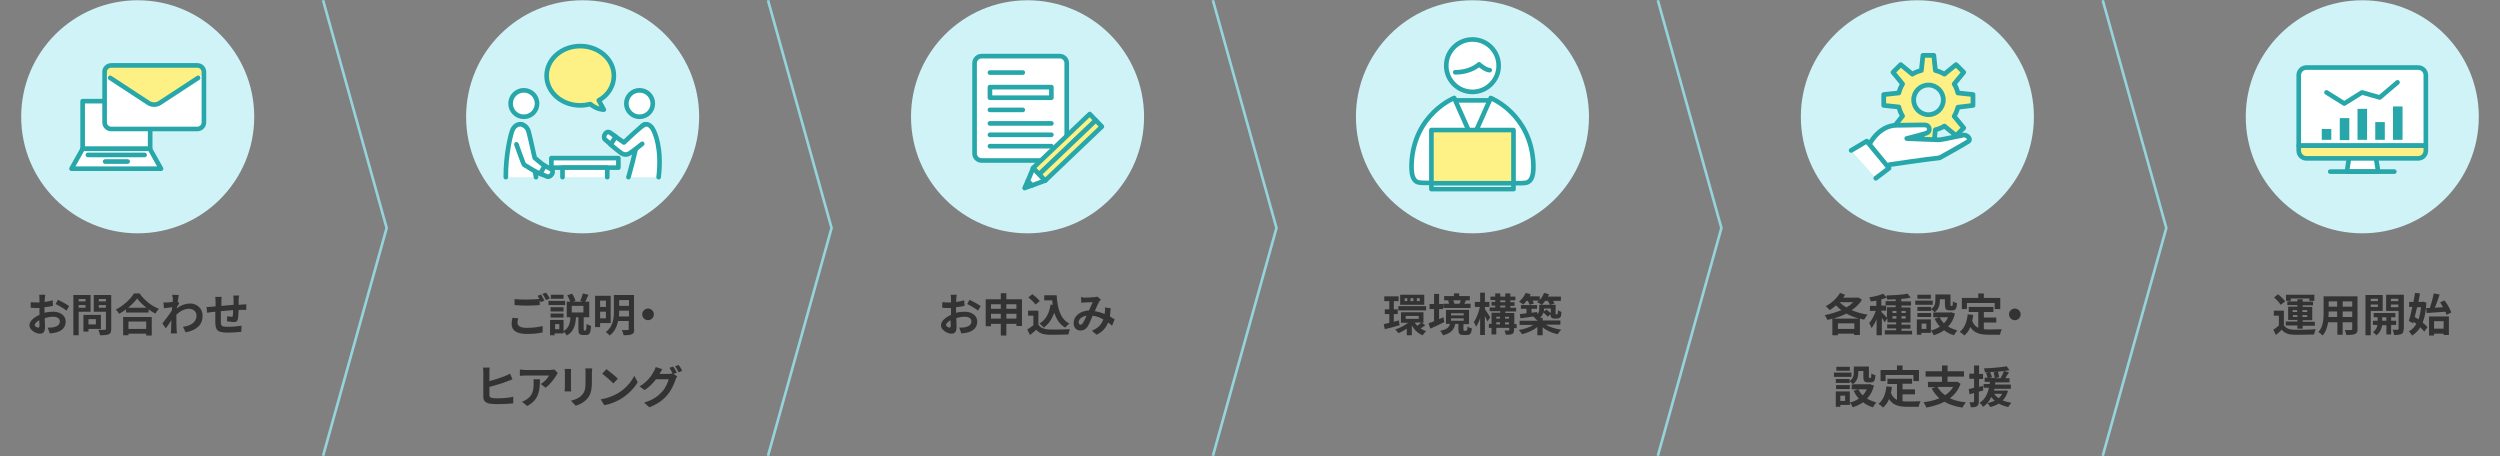 <svg version="1.1" id="レイヤー_1" xmlns="http://www.w3.org/2000/svg" x="0" y="0" width="944" height="172.3" xml:space="preserve"><rect width="100%" height="100%" fill="#808080" stroke="none"/><style>.st0{enable-background:new}.st1{fill:#333}.st2{fill:#d0f3f7}.st3,.st4{stroke:#27a7aa;stroke-width:1.75;stroke-linecap:round}.st3{stroke-linejoin:round;fill:#fff}.st4{fill:none}.st4,.st7,.st9{stroke-linejoin:round}.st7{fill:none;stroke:#95d4db}.st9{stroke:#27a7aa;stroke-width:1.789;stroke-linecap:round}.st11,.st9{fill:#fff}.st12{stroke:#27a7aa;stroke-width:1.75;stroke-linecap:round;stroke-linejoin:round;stroke-miterlimit:4.001}.st12,.st13{fill:#fdf185}</style><g class="st0"><path class="st1" d="M862.4 122.8c.7 1.1 1.9 1.6 3.6 1.7 2 .1 6.1 0 8.4-.2-.2.5-.5 1.4-.6 2-2.1.1-5.7.1-7.8.1-2-.1-3.4-.6-4.4-1.9-.7.7-1.4 1.3-2.2 2l-1-2c.7-.4 1.4-1 2.1-1.6v-3.7h-1.9v-1.9h3.8v5.5zm-1.2-7.7c-.5-.8-1.6-2-2.5-2.8l1.5-1.2c1 .8 2.1 1.9 2.7 2.7l-1.7 1.3zm6.3 7.8h-4.4v-1.5h4.4v-.6H864v-5h3.5v-.6h-3.8v-1.4h3.8v-.8h2v.9h3.9v1.4h-3.9v.6h3.6v5h-3.6v.6h4.6v1.5h-4.6v1.1h-2v-1.2zm-2.5-9.3h-1.8v-2.3h10.7v2.3H872v-.9h-7v.9zm.7 4.2h1.7v-.7h-1.7v.7zm1.8 1.8v-.6h-1.7v.7h1.7v-.1zm1.9-2.5v.7h1.8v-.7h-1.8zm1.8 1.9h-1.8v.7h1.8v-.7zm19 5.2c0 1.1-.2 1.6-.9 1.9s-1.7.4-3.3.4c-.1-.5-.4-1.4-.6-1.9 1 .1 2.1 0 2.4 0 .3 0 .4-.1.4-.4v-2.5h-3.6v4.7h-2v-4.7h-3.5c-.3 1.9-.9 3.7-2.1 5-.3-.4-1.1-1.1-1.6-1.3 1.9-2 2-5.1 2-7.4v-6.1h12.8v12.3zm-7.7-4.5v-2.1h-3.2v.3c0 .5 0 1.2-.1 1.8h3.3zm-3.2-5.9v2h3.2v-2h-3.2zm8.9 0h-3.6v2h3.6v-2zm0 5.9v-2.1h-3.6v2.1h3.6zm7-2.3v9.2h-2v-15.2h6.5v6h-4.5zm0-4.6v.9h2.7v-.9h-2.7zm2.7 3.1v-.9h-2.7v.9h2.7zm5 6.9v3.5h-1.8v-3.5h-1.6c-.2 1.2-.7 2.8-2.2 3.8-.3-.4-.9-.9-1.3-1.2 1.1-.7 1.6-1.8 1.7-2.7H896v-1.6h1.8v-1.3h-1.5v-1.6h8.2v1.6h-1.6v1.3h1.9v1.6h-1.9v.1zm-1.8-1.7v-1.3h-1.6v1.3h1.6zm6.5 3.1c0 1-.2 1.6-.8 1.9s-1.5.4-2.8.4c-.1-.6-.3-1.5-.6-2h1.9c.3 0 .4-.1.4-.3v-6.8H901v-6.1h6.7v12.9h-.1zm-4.8-11.4v.9h2.8v-.9h-2.8zm2.8 3.2v-1h-2.8v1h2.8zm10.6-1.7c-.2 3.1-.6 5.6-1.4 7.5.7.6 1.4 1.2 1.8 1.8l-1.2 1.6c-.4-.5-.9-1-1.5-1.6-.8 1.3-1.8 2.3-3.1 3.1-.3-.5-.8-1.2-1.2-1.6 1.1-.6 2.1-1.5 2.8-2.8-.3-.3-.7-.5-1-.8l-.2.6-1.6-.9c.4-1.4.9-3.3 1.3-5.3h-1.2V114h1.6c.2-1.2.5-2.3.6-3.4l1.9.2c-.2 1-.4 2.1-.6 3.2h1.5l.3-.1 1.2.4zm-3.5 1.7c-.3 1.3-.6 2.5-.9 3.7.4.3.9.6 1.4.9.5-1.3.8-2.9 1-4.6h-1.5zm4.8.3c.6-1.7 1.2-3.9 1.5-5.5l2.2.4c-.5 1.7-1.2 3.5-1.8 5 1-.1 2-.1 3.1-.2-.4-.6-.7-1.2-1.1-1.8l1.6-.8c1.1 1.4 2.2 3.3 2.6 4.6l-1.8.9c-.1-.4-.2-.7-.4-1.2-2.5.2-5.2.4-7.1.5l-.2-1.9h1.4zm-.3 3.2h7.5v7h-2v-.5h-3.6v.7h-1.9v-7.2zm1.9 1.8v2.8h3.6v-2.8h-3.6z"/></g><circle id="楕円形_16" class="st2" cx="892" cy="44.1" r="44"/><g id="グループ_88"><path id="パス_89" class="st3" d="M896.6 56.2h-9.1l-1.3 8.6H898l-1.4-8.6z"/><path id="線_8" class="st4" d="M879.9 64.8h24.2"/><path id="パス_90" class="st3" d="M916 28.4c0-1.6-1.3-2.9-2.9-2.9h-42.2c-1.6 0-2.9 1.3-2.9 2.9V55h48V28.4z"/><path id="パス_91" d="M868 55v1.9c0 1.6 1.3 2.9 2.9 2.9h42.2c1.6 0 2.9-1.3 2.9-2.9V55h-48z" fill="#fdf185" stroke="#27a7aa" stroke-width="1.75" stroke-linecap="round" stroke-linejoin="round"/><path d="M876.7 48.7h3.6v4.1h-3.6zm6.8-4.1h3.6v8.3h-3.6zm6.7-3.5h3.6v11.7h-3.6zm6.7 5h3.6v6.7h-3.6zm6.7-5.9h3.6v12.6h-3.6z" fill="#27a7aa"/><path id="パス_92" class="st4" d="M878.5 34.9l6.7 4.2 6.7-4.2 6.7 1.9 6.7-5.7"/></g><path id="arrow" class="st7" d="M794 172.1l24-86-24-86"/><g class="st0"><path class="st1" d="M703.1 113.2c-1 1.5-2.3 2.9-3.9 3.9 1.8.8 3.9 1.4 6 1.7-.4.5-1 1.3-1.3 1.9-.5-.1-1.1-.2-1.6-.4v6.2h-2.2v-.5H694v.6h-2.1v-6.3c-.6.2-1.3.4-1.9.5-.2-.5-.6-1.4-1-1.8 2.1-.4 4.3-1.1 6.3-1.9-.7-.5-1.4-1.1-2-1.8-.8.7-1.6 1.3-2.4 1.8-.3-.4-1.1-1.2-1.5-1.5 2.2-1.1 4.2-3 5.4-5l1.9.7c-.2.4-.5.8-.7 1.1h5.4l.3-.1 1.4.9zm-1.2 7.1c-1.7-.5-3.3-1.1-4.7-1.9-1.5.8-3.2 1.4-4.9 1.9h9.6zm-1.7 3.9v-2.1H694v2.1h6.2zm-5.6-10.1c.7.7 1.6 1.4 2.6 2 1-.6 1.9-1.3 2.6-2h-5.2zm27.4 10.6v1.6h-10.3v-1.6h4.3v-.7h-3.4v-1.5h3.4v-.8h-3.3v-1.5l-1.1 1.5c-.2-.4-.6-1.1-1-1.7v6.6h-2v-6.1c-.5 1.3-1.2 2.5-1.9 3.4-.2-.6-.6-1.4-.9-1.9 1-1.1 1.9-2.9 2.5-4.6h-2.2v-1.9h2.4v-2c-.7.1-1.4.3-2.1.3-.1-.5-.3-1.1-.6-1.5 1.9-.3 4-.8 5.3-1.4l1.3 1.5c-.6.2-1.3.5-2 .6v2.4h1.8v1.9h-1.8v.5c.4.4 1.8 1.8 2.1 2.2v-4h3.3v-.7H712v-1.6h3.8v-.7c-1.1.1-2.2.1-3.2.1 0-.4-.3-1.1-.4-1.5 2.8-.1 6.1-.3 8.1-.7l1.2 1.5c-1.1.2-2.3.4-3.6.5v.9h3.7v1.6H718v.7h3.4v5.7H718v.8h3.4v1.5H718v.8h4v-.2zm-7.4-6.5h1.5v-.8h-1.5v.8zm1.5 2.1v-.9h-1.5v.9h1.5zm1.9-2.9v.8h1.6v-.8H718zm1.6 2H718v.9h1.6v-.9zm10.2-4.3h-6.6v-1.6h6.6v1.6zm8.4 3.3c-.5 2.1-1.4 3.7-2.6 4.9 1 .6 2.2 1.1 3.5 1.5-.4.4-1 1.2-1.3 1.8-1.4-.4-2.7-1.1-3.7-1.9-1.1.8-2.4 1.4-3.9 1.9-.2-.5-.7-1.3-1.1-1.8v.9h-3.6v.7h-1.7v-5.8h5.3v4.2c1.3-.3 2.4-.8 3.4-1.5-.8-.8-1.4-1.8-2-2.9l1.7-.6H730V118h.6c-.3-.3-1-1-1.4-1.2v.6H724v-1.5h5.2v.8c1.5-1 1.6-2.3 1.6-3.5v-2h5.7v3.8c0 .5 0 .5.2.5h.4c.2 0 .3-.2.3-1.7.4.3 1.2.6 1.6.7-.2 2.1-.6 2.7-1.8 2.7h-1c-1.4 0-1.8-.5-1.8-2.2v-2h-1.9v.3c0 1.6-.3 3.5-2.1 4.7h6l.3-.1 1.5.5zm-9 1.3H724v-1.5h5.2v1.5zm-.1-6.9H724v-1.5h5.1v1.5zm-1.7 9.4h-1.8v2h1.8v-2zm5-2.4c.4.8 1 1.6 1.6 2.3.7-.7 1.2-1.4 1.6-2.3h-3.2zm16.7 4.5c.6.1 1.3.1 1.9.1.9 0 3.7 0 4.9-.1-.3.5-.6 1.5-.7 2.1H751c-3.1 0-5.5-.5-7-2.9-.5 1.3-1.3 2.4-2.3 3.2-.3-.4-1.2-1.1-1.7-1.4 1.8-1.4 2.7-3.7 3-6.6l2.1.2c-.1.8-.2 1.5-.4 2.2.5 1.4 1.3 2.2 2.3 2.7v-6h-3.6v-1.9h9.3v1.9h-3.6v2.1h4.7v1.9h-4.7v2.5zm-6.3-7.6h-2v-4.2h6.2v-1.7h2.1v1.7h6.2v4.2h-2.1v-2.3h-10.5v2.3h.1zm20.2 2c0 1.2-1 2.2-2.2 2.2s-2.2-1-2.2-2.2 1-2.2 2.2-2.2 2.2 1 2.2 2.2z"/></g><g class="st0"><path class="st1" d="M699.1 142.3h-6.6v-1.6h6.6v1.6zm8.5 3.3c-.5 2.1-1.4 3.7-2.6 4.9 1 .6 2.2 1.1 3.5 1.5-.4.4-1 1.2-1.3 1.8-1.4-.4-2.7-1.1-3.7-1.9-1.1.8-2.4 1.4-3.9 1.9-.2-.5-.7-1.3-1.1-1.8v.9h-3.6v.7h-1.7v-5.8h5.3v4.2c1.3-.3 2.4-.8 3.4-1.5-.8-.8-1.4-1.8-2-2.9l1.7-.6h-2.4v-1.8h.6c-.3-.3-1-1-1.4-1.2v.6h-5.2v-1.5h5.2v.8c1.5-1 1.6-2.3 1.6-3.5v-2h5.7v3.8c0 .5 0 .5.2.5h.4c.2 0 .3-.2.3-1.7.4.3 1.2.6 1.6.7-.2 2.1-.6 2.7-1.8 2.7h-1c-1.4 0-1.8-.5-1.8-2.2v-2.1h-1.9v.3c0 1.6-.3 3.5-2.1 4.7h6l.3-.1 1.7.6zm-9.1 1.3h-5.2v-1.5h5.2v1.5zm0-6.9h-5.1v-1.5h5.1v1.5zm-1.8 9.4h-1.8v2h1.8v-2zm5-2.4c.4.8 1 1.6 1.6 2.3.7-.7 1.2-1.4 1.6-2.3h-3.2zm16.7 4.5c.6.1 1.3.1 1.9.1.9 0 3.7 0 4.9-.1-.3.5-.6 1.5-.7 2.1h-4.2c-3.1 0-5.5-.5-7-2.9-.5 1.3-1.3 2.4-2.3 3.2-.3-.4-1.2-1.1-1.7-1.4 1.8-1.4 2.7-3.7 3-6.6l2.1.2c-.1.8-.2 1.5-.4 2.2.5 1.4 1.3 2.2 2.3 2.7v-6h-3.6v-2h9.3v1.9h-3.6v2.1h4.7v1.9h-4.7v2.6zm-6.3-7.6h-2v-4.2h6.2V138h2.1v1.7h6.2v4.2h-2.1v-2.3H712v2.3h.1zm28.2 1c-.8 2.3-2.2 4.1-4 5.5 1.7.8 3.7 1.3 6 1.5-.4.5-1 1.4-1.3 2-2.7-.4-4.9-1.1-6.8-2.2-2 1.1-4.3 1.7-6.8 2.2-.2-.5-.7-1.5-1.1-2 2.2-.3 4.3-.8 6-1.5-1.1-1-2.1-2.2-2.9-3.7l1.5-.5H728v-2h5.3v-2h-6.2v-2h6.2V138h2.1v2.2h6.2v2h-6.2v2h3.2l.4-.1 1.3.8zm-8.7 1.2c.7 1.2 1.6 2.3 2.9 3.1 1.2-.8 2.3-1.8 3-3.1h-5.9zm17.3 1.3c-.6.2-1.1.3-1.7.5v3.7c0 .9-.2 1.4-.7 1.8-.5.3-1.2.4-2.3.4-.1-.5-.3-1.3-.5-1.9h1.4c.2 0 .3-.1.3-.3v-3.2l-1.7.5-.3-2c.6-.1 1.3-.3 2-.5V143h-1.8v-1.9h1.8V138h1.9v3.2h1.5v1.9h-1.5v3l1.4-.4.2 1.7zm9.3.2c-.4 1.5-1.1 2.7-2 3.6 1 .4 2.1.7 3.3.9-.4.4-.9 1.1-1.2 1.6-1.3-.3-2.5-.7-3.6-1.3-.9.6-2 1-3.2 1.3-.2-.4-.7-1.2-1.1-1.5 1-.2 2-.5 2.8-.9-.5-.4-.9-.9-1.3-1.4-.7 1.4-1.6 2.8-3.1 3.7-.3-.5-.8-1.1-1.3-1.5 2.2-1.4 3.1-3.6 3.5-5.7h-2V145h2.3c0-.3 0-.5.1-.8h-2v-1.6h1.1c-.1-.5-.4-1.3-.6-1.8l1.5-.4c.3.6.6 1.4.8 2l-1 .3h2c-.1-.6-.2-1.4-.4-2.1l1.6-.3c.2.7.4 1.5.5 2.1l-1.6.4h2.1c.5-.8 1-1.9 1.3-2.7-2.3.3-4.9.4-7.2.5 0-.4-.2-1.1-.4-1.5 3-.1 6.5-.4 8.6-.8l1.1 1.5c-.6.1-1.3.2-2.1.3l1.9.5c-.5.7-1 1.5-1.4 2.2h1.6v1.6h-5.4c0 .3 0 .5-.1.8h6v1.6h-6.2c-.1.2-.1.4-.1.7h4l.3-.1.9.2zm-5.2 1.1c.4.6 1 1.2 1.7 1.7.5-.5 1-1 1.3-1.7h-3z"/></g><circle id="楕円形_15" class="st2" cx="724" cy="44.1" r="44"/><path id="パス_86" d="M745 39.8v-4.1l-5.7-.6c-.3-1.2-.7-2.3-1.4-3.4l3.6-4.4-2.9-2.9-4.4 3.6c-1-.6-2.2-1.1-3.4-1.4l-.6-5.7h-4.1l-.6 5.7c-1.2.3-2.3.7-3.4 1.4l-4.4-3.6-2.9 2.9 3.6 4.4c-.6 1-1.1 2.2-1.4 3.4l-5.7.6v4.1l5.7.6c.3 1.2.7 2.3 1.4 3.4l-3.6 4.5 2.9 2.9 4.4-3.6c1 .6 2.2 1.1 3.4 1.4l.6 5.7h4.1l.6-5.7c1.2-.3 2.3-.7 3.4-1.4l4.4 3.6 2.9-2.9-3.6-4.4c.6-1 1.1-2.2 1.4-3.4l5.7-.7zm-16.8 3.5c-3.1 0-5.6-2.5-5.6-5.6s2.5-5.6 5.6-5.6 5.6 2.5 5.6 5.6h0c0 3.1-2.5 5.6-5.6 5.6z" fill="#fdf185" stroke="#27a7aa" stroke-width="1.789" stroke-linecap="round" stroke-linejoin="round"/><g id="グループ_84"><path id="パス_87" class="st9" d="M705.3 55.6s3.6-8.4 11.1-8.3c4.3 0 9.5-.2 10.5-.1.9 0 1.6.7 1.6 1.6 0 .6-.3 1.2-.9 1.4-1.2.5-7.6 2.1-7.6 2.1s11.1.5 12.3.5c.6 0 8.3-1.6 9.1-1.8 1.5-.2 2.9 1.6 2 2.3s-11 6.3-11 6.3c-5 .5-19 2.6-19 2.6"/><path id="パス_88" class="st9" d="M699 56.8l5.9-3.5 8.4 10.2-5 3.8"/></g><path id="arrow-2" class="st7" d="M626 172.1l24-86-24-86"/><g class="st0"><path class="st1" d="M528.5 122.8c-1.9.6-4 1.1-5.6 1.5l-.4-1.9c.6-.1 1.3-.3 2.1-.5v-3.3h-1.7v-1.8h1.7v-3.1h-1.9v-1.8h5.4v1.8h-1.8v3.1h1.5v1.8h-1.5v2.9l1.9-.5.3 1.8zm9.7 0c-.6.5-1.3.9-1.8 1.2.6.4 1.3.8 2.1 1-.4.4-1 1.1-1.3 1.6-1.8-.7-3.1-2-4.1-3.7v3.7h-1.9v-2.5c-1 .7-2.1 1.3-3.2 1.7-.3-.4-.8-1.1-1.2-1.4 1.7-.5 3.6-1.5 4.9-2.5H529v-4h8.5v4h-.6l1.3.9zm-10.2-7.2h10.5v1.6H528v-1.6zm9.8-.5h-9.1v-3.8h9.1v3.8zm-6.4-2.5h-1v1.1h1v-1.1zm-.6 7.8h4.9v-1.1h-4.9v1.1zm2.9-7.8h-1.1v1.1h1.1v-1.1zm.5 9.2c.3.4.6.9 1 1.2.5-.4 1.1-.9 1.5-1.2h-2.5zm1.9-9.2H535v1.1h1.1v-1.1zm9.3 9c-1.8.9-3.7 1.8-5.3 2.5l-.7-2c.6-.2 1.3-.5 2.1-.8v-4.6h-1.7v-1.9h1.7V111h1.9v3.8h1.5v1.9h-1.5v3.8c.5-.2 1.1-.5 1.6-.7l.4 1.8zm8.3 3.2c.3 0 .4-.2.4-1.5.4.3 1.2.6 1.7.7-.2 2-.7 2.5-1.9 2.5h-1.3c-1.6 0-1.9-.6-1.9-2.2v-2h-1.2c-.4 2-1.4 3.5-4.6 4.3-.2-.5-.7-1.3-1.1-1.7 2.7-.5 3.4-1.4 3.7-2.6H546V117h8.7v5.4h-2.1v2c0 .4.1.5.4.5h.7v-.1zm1.7-8.5H545v-1.6h2.2c-.1-.4-.3-.8-.4-1.2l.6-.1h-2.1v-1.6h3.7v-1h2v1h4v1.6h-1.9l.4.1c-.2.5-.4.9-.6 1.2h2.4v1.6h.1zm-7.5 2.8h4.8v-.8h-4.8v.8zm0 2h4.8v-.9h-4.8v.9zm.8-7.7c.2.4.4.9.5 1.2l-.2.1h2.2-.1c.2-.4.4-.9.5-1.3h-2.9zm13 8c-.2-.5-.6-1.3-1-2.1v7.2h-1.8v-6.4c-.4 1.3-1 2.5-1.5 3.3-.2-.6-.6-1.3-.9-1.8 1-1.3 1.9-3.7 2.3-5.7h-1.9V114h2v-3.5h1.8v3.5h1.7v1.9h-1.7v.8c.5.7 1.7 2.6 2 3.1l-1 1.6zm10.9 2.5h-.9v.7c0 .8-.2 1.3-.7 1.5-.6.3-1.4.3-2.4.3-.1-.5-.3-1.1-.5-1.6h1.5c.2 0 .3-.1.3-.3v-.7H565v2.5h-1.8v-2.5h-1v-1.5h1v-4.2h3.3v-.6h-4v-1.4h2.1v-.7h-1.4V114h1.4v-.7h-1.8V112h1.8v-1.2h1.9v1.2h1.9v-1.2h1.9v1.2h1.9v1.4h-1.9v.7h1.6v1.4h-1.6v.7h2.2v1.4h-4.1v.6h3.4v4.2h.9v1.5h-.1zm-7.6-4.3v.7h1.4v-.7H565zm0 2.9h1.4v-.8H565v.8zm1.5-8.4h1.9v-.7h-1.9v.7zm0 2h1.9v-.7h-1.9v.7zm1.8 3.5v.7h1.5v-.7h-1.5zm1.5 2.9v-.8h-1.5v.8h1.5zm6.7-9c-.4.6-.9 1.1-1.3 1.5-.4-.3-1.2-.9-1.6-1.1 1-.8 2-2.1 2.5-3.3l1.9.5c-.1.3-.3.5-.4.8h3.8v1.3c.7-.7 1.3-1.6 1.6-2.6l1.9.5c-.1.3-.3.6-.4.9h4.9v1.6h-3c.3.4.5.7.6 1l-1.7.5c-.2-.4-.5-1-.9-1.5h-.9c-.4.6-.9 1.1-1.3 1.5-.4-.3-1.3-.8-1.8-1 .2-.2.4-.4.7-.6h-2.4c.2.4.4.8.5 1.1l-1.6.5c-.1-.4-.4-1-.7-1.5h-.4v-.1zm7.3 9.2c1.5.8 3.6 1.5 5.7 1.8-.4.4-1 1.2-1.3 1.7-2.1-.4-4.2-1.4-5.7-2.6v3h-2v-3.1c-1.5 1.2-3.7 2.2-5.8 2.7-.3-.5-.8-1.2-1.2-1.6 2-.3 4.1-1 5.5-1.9h-5.2v-1.6h6.7v-.4c-.1.1-.2.1-.3.1-.2-.3-.9-1-1.2-1.3-1.8.3-3.5.5-4.9.7l-.2-1.6c.7-.1 1.6-.2 2.5-.3v-1.7h-2.1v-1.4h6.1v1.4h-2.1v1.5l2.1-.3.1.8c.6-.5.7-1.2.7-1.8v-1.7h6.2v3.5c0 .1.1.1.2.1h.3c.1 0 .2 0 .2-.1.1 0 .1-.1.1-.3 0-.2.1-.6.1-1.2.3.3.9.5 1.3.7-.1.6-.1 1.3-.2 1.6-.1.3-.3.5-.6.7-.2.1-.6.2-.9.2h-.9c-.4 0-.9-.1-1.2-.4-.2-.2-.3-.5-.4-1.2l-1 .9c-.3-.4-1-1.1-1.6-1.6-.2.7-.6 1.4-1.3 2h1v1h6.7v1.6h-5.4v.1zm-.8-6.2v1.1l.9-.7c.5.4 1.2.9 1.7 1.3v-1.7H583z"/></g><circle id="楕円形_13" class="st2" cx="556" cy="44.1" r="44"/><g id="グループ_83"><g id="グループ_82"><path id="パス_81" class="st3" d="M548.8 37.9l7.2 14.6 7.1-14.6h-14.3z"/><path id="パス_82" class="st3" d="M566.8 69s7.7.4 9.5 0c2.4-.6 2.8-3.5 2.7-7-.8-18.9-16.1-25-16.1-25L556 52.5 549.1 37s-15.3 6.1-16.1 24.9c-.1 3.5.3 6.5 2.7 7 1.8.4 9.5 0 9.5 0h21.6v.1z"/><g id="グループ_80"><path id="パス_83" class="st3" d="M542.1 53.1c.2 3.8.6 7.7 1.2 11.5"/><path id="パス_84" class="st3" d="M569.8 53.1c-.2 3.8-.6 7.7-1.2 11.5"/></g><circle id="楕円形_14" class="st3" cx="556" cy="24.8" r="9.9"/><g id="グループ_81"><path id="長方形_146" fill="#fef185" stroke="#27a7aa" stroke-width="1.75" stroke-linecap="round" stroke-linejoin="round" d="M540.5 49.1h31v20.2h-31z"/><path id="長方形_147" class="st3" d="M540.5 69.2h31v2.2h-31z"/></g></g><path id="パス_85" class="st3" d="M549.5 27.3c6 0 9-3 9-3s2.3 2.1 4 2.2"/></g><path id="arrow-3" class="st7" d="M458 172.1l24-86-24-86"/><g class="st0"><path class="st1" d="M361.1 112.8c0 .4 0 .8-.1 1.2 1.1-.1 2.2-.4 3.1-.6l.1 2.1c-1 .2-2.1.4-3.2.5v2.1c1.2-.3 2.3-.4 3.3-.4 2.6 0 4.7 1.4 4.7 3.7 0 2-1.1 3.5-3.8 4.2-.8.2-1.5.2-2.2.3l-.8-2.2c.8 0 1.5 0 2.1-.1 1.4-.3 2.5-.9 2.5-2.2 0-1.2-1-1.8-2.5-1.8-1.1 0-2.2.2-3.2.5 0 1.3.1 2.7.1 3.2 0 2.1-.7 2.7-1.9 2.7-1.6 0-4-1.4-4-3.2 0-1.5 1.7-3 3.8-3.9v-2.6h-.9c-1.1 0-1.8 0-2.4-.1v-2.1c1 .1 1.7.1 2.3.1h1v-1.4c0-.4-.1-1.2-.1-1.5h2.3c-.1.3-.2 1.1-.2 1.5zm-2.6 10.9c.3 0 .5-.1.5-.7 0-.4 0-1.2-.1-2.1-1 .6-1.7 1.3-1.7 1.9.1.4.9.9 1.3.9zm11.8-8.1l-1 1.7c-.8-.7-3-2-4.1-2.5l.9-1.6c1.3.6 3.3 1.7 4.2 2.4zm15.6-2.6v10.1h-2.1v-.8H380v4.4h-2.1v-4.4h-3.7v.9h-2V113h5.7v-2.3h2.1v2.3h5.9zm-11.7 1.9v1.7h3.7v-1.7h-3.7zm3.7 5.4v-1.8h-3.7v1.8h3.7zm2.1-5.4v1.7h3.8v-1.7H380zm3.8 5.4v-1.8H380v1.8h3.8zm8.4 2.4c.7 1.1 2 1.6 3.7 1.7 2 .1 5.8 0 8.1-.1-.2.5-.5 1.5-.6 2-2 .1-5.5.1-7.5.1-2.1-.1-3.5-.6-4.6-1.9-.7.7-1.5 1.3-2.4 2l-1-2.1c.7-.4 1.6-1 2.3-1.6v-3.6h-2v-1.9h3.9v5.4h.1zM391 115c-.5-.8-1.7-1.9-2.7-2.7l1.5-1.2c1 .7 2.3 1.8 2.8 2.6L391 115zm6.5.1c-.1-.6-.1-1.1-.2-1.7h-3v-1.9h4.7c.3 4.8 1.3 8.9 4.8 10.7-.5.3-1.2 1.1-1.6 1.5-2.1-1.2-3.3-3.2-4.1-5.6-.9 2.4-2.1 4.3-4 5.6-.3-.4-1.1-1.2-1.6-1.5 2.4-1.4 3.7-3.9 4.2-7.2l.8.1zm12-2.7c1 0 2.8-.1 3.6-.2.4 0 .9-.1 1.2-.2l1.4 1.1c-.2.3-.4.5-.6.7-.4.7-1.1 2.2-1.7 3.7 1.3.2 2.6.6 3.7 1.1 0-.2 0-.4.1-.6.1-.7.1-1.3 0-1.9l2.2.3c-.1 1.1-.2 2.2-.3 3.1.7.4 1.3.8 1.8 1.1l-1 2.4c-.4-.4-.9-.8-1.5-1.2-.7 1.9-2 3.4-4.3 4.6l-1.8-1.5c2.6-1.1 3.8-2.7 4.3-4.3-1.2-.7-2.6-1.2-4-1.4-.6 1.4-1.3 3.1-1.9 4.1-.7 1-1.5 1.5-2.7 1.5-1.5 0-2.6-1-2.6-2.8 0-2.6 2.4-4.6 5.8-4.8.5-1.1 1-2.3 1.4-3.1-.7 0-2.1.1-2.9.1-.3 0-.9.1-1.4.1l-.1-2.2c.4.2.9.3 1.3.3zm-1.5 10.2c.3 0 .6-.2.9-.6.4-.6.9-1.7 1.4-2.8-1.9.3-3 1.4-3 2.5 0 .6.3.9.7.9z"/></g><circle id="楕円形_12" class="st2" cx="388" cy="44.1" r="44"/><g id="グループ_79"><path id="長方形_141" class="st11" d="M370.6 21.2h29.6c1.4 0 2.6 1.2 2.6 2.6V58c0 1.4-1.2 2.6-2.6 2.6h-29.6c-1.4 0-2.6-1.2-2.6-2.6V23.8c0-1.4 1.2-2.6 2.6-2.6z"/><path id="長方形_142" class="st4" d="M370.6 21.2h29.6c1.4 0 2.6 1.2 2.6 2.6V58c0 1.4-1.2 2.6-2.6 2.6h-29.6c-1.4 0-2.6-1.2-2.6-2.6V23.8c0-1.4 1.2-2.6 2.6-2.6z"/><path id="線_3" class="st4" d="M373.8 27.4h12.4"/><path id="長方形_143" class="st3" d="M373.8 32.9H397v4h-23.2z"/><path id="線_4" class="st4" d="M373.8 41.5h12.4"/><path id="線_5" class="st4" d="M373.8 46.6H397"/><path id="線_6" class="st4" d="M373.8 50.9H397"/><path id="線_7" class="st4" d="M373.8 55.2H397"/><path id="長方形_144" transform="rotate(-43.623 401.91 54.453)" class="st12" d="M387.109 52.801h29.6v3.3h-29.6z"/><path id="長方形_145" transform="rotate(-43.623 404.216 56.824)" class="st12" d="M389.416 55.172h29.6v3.3h-29.6z"/><path id="パス_79" class="st3" d="M386.9 71l2.8-1-1.6-1.7-1.2 2.7z"/><path id="パス_80" class="st3" d="M390.1 63.5l-2 4.8 1.6 1.7 4.9-1.8-4.5-4.7z"/></g><path id="arrow-4" class="st7" d="M290 172.1l24-86-24-86"/><g class="st0"><path class="st1" d="M195.4 121.9c0 1.1 1 1.9 3.5 1.9 2.3 0 4.5-.3 6-.7v2.4c-1.5.4-3.5.6-5.9.6-3.9 0-5.8-1.3-5.8-3.7 0-1 .2-1.8.3-2.4l2.2.2c-.2.6-.3 1.1-.3 1.7zm10.2-8.4l-1.4.6c-.1-.3-.3-.5-.4-.8v1.9c-1.2.1-3.3.2-4.9.2-1.8 0-3.3-.1-4.6-.2v-2.3c1.3.2 2.8.2 4.6.2 1.6 0 3.5-.1 4.8-.2-.2-.4-.5-.9-.7-1.2l1.3-.5c.3.6.9 1.7 1.3 2.3zm2-.8l-1.4.6c-.4-.7-.9-1.7-1.4-2.3l1.4-.5c.5.6 1.1 1.6 1.4 2.2zm5.8 2.5h-6.3v-1.6h6.3v1.6zm7.7 9.5c.3 0 .3-.3.4-2.4.4.3 1.2.6 1.7.8-.2 2.7-.6 3.4-1.9 3.4h-1.1c-1.5 0-1.8-.6-1.8-2.3v-4.4h-.9c-.2 2.9-.8 5.4-3.5 6.9-.2-.5-.7-1.1-1.2-1.5v.7h-3.4v.7h-1.7v-5.8h5.1v4.2c2.1-1.2 2.5-3.1 2.6-5.2H214v-5.9h1.3c-.2-.7-.7-1.7-1.1-2.4l1.8-.6c.6.8 1.1 1.9 1.3 2.7l-.9.3h3.6l-.9-.3c.4-.8.8-2 1-2.8l2.1.5c-.4 1-.9 1.9-1.2 2.6h1.5v5.9h-2.1v4.4c0 .5 0 .6.3.6h.4v-.1zm-8.3-7.1h-4.9V116h4.9v1.6zm-4.9.8h4.9v1.5h-4.9v-1.5zm4.9-5.6H208v-1.5h4.8v1.5zm-1.6 9.6h-1.6v1.9h1.6v-1.9zm9.1-6.9h-4.4v2.5h4.4v-2.5zm6.3 6.5v1.5h-1.9v-11.8h5.9V122h-4zm0-8.5v2.4h2.2v-2.4h-2.2zm2.2 6.7v-2.5h-2.2v2.5h2.2zm10.7 4.1c0 1.1-.2 1.6-.9 1.9s-1.6.4-3.1.4c-.1-.6-.4-1.4-.7-2 .9.1 2 0 2.2 0 .3 0 .4-.1.4-.4v-3h-4c-.4 2-1.3 4.1-3.2 5.5-.3-.4-1.1-1.1-1.5-1.3 2.9-2.1 3.1-5.3 3.1-7.9v-6.1h7.6v12.9h.1zm-2-4.8v-2.2h-3.7v.3c0 .6 0 1.3-.1 1.9h3.8zm-3.7-6.2v2.2h3.7v-2.2h-3.7zm13.1 5.4c0 1.2-1 2.2-2.2 2.2s-2.2-1-2.2-2.2 1-2.2 2.2-2.2 2.2 1 2.2 2.2z"/></g><g class="st0"><path class="st1" d="M184.8 140.7v3.2c2-.5 4.4-1.3 5.9-1.9.6-.3 1.2-.5 1.9-.9l.9 2.1c-.6.3-1.4.6-2 .8-1.7.7-4.5 1.5-6.7 2.1v3.1c0 .7.3.9 1.1 1.1.5.1 1.2.1 2 .1 1.8 0 4.5-.2 5.9-.6v2.5c-1.6.2-4.2.3-6.1.3-1.1 0-2.1-.1-2.9-.2-1.5-.3-2.3-1.1-2.3-2.5v-9.3c0-.5-.1-1.3-.1-1.8h2.5c-.1.7-.1 1.4-.1 1.9zm25.3 1c-.8 1.3-2.4 3.5-4.1 4.7l-1.8-1.4c1.4-.8 2.7-2.3 3.1-3.2h-8.9c-.7 0-1.3.1-2.1.1v-2.4c.6.1 1.4.2 2.1.2h9.2c.5 0 1.4-.1 1.7-.2l1.3 1.3c-.1.2-.4.7-.5.9zm-11 11.6l-2-1.6c.5-.2 1.2-.5 1.8-.9 2.2-1.5 2.6-3.3 2.6-6.1 0-.5 0-1-.1-1.5h2.5c-.1 4.1-.2 7.6-4.8 10.1zm16.5-12.7v5.7c0 .4 0 1.1.1 1.5h-2.5c0-.3.1-1 .1-1.5v-5.7c0-.3 0-.9-.1-1.3h2.4c.1.4 0 .7 0 1.3zm7.9.2v3.4c0 3.7-.7 5.2-2 6.6-1.1 1.2-2.9 2.1-4.1 2.4l-1.8-1.9c1.7-.4 3.1-1 4.1-2.1 1.2-1.3 1.4-2.5 1.4-5.2v-3.2c0-.7 0-1.2-.1-1.7h2.6c0 .5-.1 1.1-.1 1.7zm9.8 7.7c2.9-1.7 5.1-4.3 6.2-6.6l1.3 2.4c-1.3 2.3-3.6 4.6-6.3 6.3-1.7 1-3.9 2-6.3 2.4l-1.4-2.2c2.6-.4 4.8-1.3 6.5-2.3zm0-5.5l-1.7 1.8c-.9-1-3-2.8-4.2-3.7l1.6-1.7c1.1.8 3.3 2.6 4.3 3.6zm22.3-2.3l-1.3.5 1.4.9c-.2.3-.4.8-.6 1.2-.5 1.5-1.4 3.8-3 5.7-1.6 2-3.7 3.5-6.9 4.8l-2-1.8c3.5-1 5.4-2.5 6.9-4.2 1.2-1.3 2.1-3.4 2.4-4.6h-4.8c-1.1 1.5-2.6 3-4.3 4.1l-1.9-1.4c3-1.8 4.5-4 5.3-5.5.3-.4.6-1.2.8-1.8l2.5.8c-.4.6-.8 1.4-1 1.7 0 0 0 .1-.1.1h3.4c.5 0 1.1-.1 1.5-.2l.1.1c-.3-.7-.8-1.6-1.2-2.2l1.3-.5c.6.6 1.2 1.7 1.5 2.3zm2-.7l-1.3.6c-.4-.7-.9-1.7-1.4-2.3l1.3-.5c.5.5 1.1 1.6 1.4 2.2z"/></g><circle id="楕円形_9" class="st2" cx="220" cy="44.1" r="44"/><g id="グループ_76"><g id="グループ_70"><path id="長方形_140" class="st3" d="M208.2 59.7h25.3v3.6h-25.3z"/><path id="パス_70" class="st3" d="M212.4 66.9v-3.6h16.9v3.6"/></g><g id="グループ_71"><circle id="楕円形_10" class="st3" cx="241.5" cy="39.1" r="5"/><path id="パス_71" class="st3" d="M237.3 66.9s3.1-10.8 3.8-16c.6-4.7 3.8-5 5.4-2.2.8 1.3 3.5 7.2 2.2 18.2"/><path id="パス_72" class="st3" d="M243.4 47c-1.8 1-7.8 6.8-7.8 6.8s-1.7-1.2-3.2-2.2l-1.9 2.9c1.3 1.2 3 2.5 4.2 3.4.9.6 2 .6 2.9.1 2.2-1.5 4.9-3.7 4.9-3.7"/><path id="パス_73" class="st3" d="M230.4 50.1c-1.6-1.1-2.9 1.6-2 2.5.4.3 1.2 1.1 2.2 1.9l1.9-2.9c-.9-.7-1.7-1.2-2.1-1.5z"/></g><g id="グループ_73"><circle id="楕円形_11" class="st3" cx="197.8" cy="39.1" r="5"/><path id="パス_74" class="st3" d="M202.4 66.9s-1.9-10.7-2.7-16c-.7-4.7-4.4-5-6-2.2-.8 1.3-2.8 9.9-2.7 18.2"/><g id="グループ_72"><path id="パス_75" class="st3" d="M195 54.5s2.6 7.4 2.9 7.7c2 1.3 4.1 2.5 6.2 3.5l1.7-3c-1.1-.7-3.9-3.1-3.9-3.1s-2-9-2.3-9.9c-.4-1.5-1.6-2.6-3.2-2.8"/><path id="パス_76" class="st3" d="M208 63.8c1.7.9-.1 3.3-1.3 2.9-.5-.2-1.5-.6-2.7-1.1l1.7-3c1.1.6 1.9 1 2.3 1.2z"/></g></g><path id="パス_77" class="st13" d="M231.8 28.6c0-6.2-5.7-11.2-12.7-11.2s-12.7 5-12.7 11.2 5.7 11.2 12.7 11.2c1.3 0 2.6-.2 3.8-.5 1.4 1.2 3.2 2 5.1 2.1 0 0-1-1.8-1.9-3.5 3.5-1.9 5.7-5.4 5.7-9.3z"/><path id="パス_78" class="st4" d="M231.8 28.6c0-6.2-5.7-11.2-12.7-11.2s-12.7 5-12.7 11.2 5.7 11.2 12.7 11.2c1.3 0 2.6-.2 3.8-.5 1.4 1.2 3.2 2 5.1 2.1 0 0-1-1.8-1.9-3.5 3.5-1.9 5.7-5.4 5.7-9.3z"/></g><path id="arrow-5" class="st7" d="M122 172.1l24-86-24-86"/><g class="st0"><path class="st1" d="M16.9 112.8c0 .4 0 .8-.1 1.2 1.1-.1 2.2-.4 3.1-.6l.1 2.1c-1 .2-2.1.4-3.2.5v2.1c1.2-.3 2.3-.4 3.3-.4 2.6 0 4.7 1.4 4.7 3.7 0 2-1.1 3.5-3.8 4.2-.8.2-1.5.2-2.2.3l-.8-2.2c.8 0 1.5 0 2.1-.1 1.4-.3 2.5-.9 2.5-2.2 0-1.2-1-1.8-2.5-1.8-1.1 0-2.2.2-3.2.5 0 1.3.1 2.7.1 3.2 0 2.1-.7 2.7-1.9 2.7-1.6 0-4-1.4-4-3.2 0-1.5 1.7-3 3.8-3.9v-2.6H14c-1.1 0-1.8 0-2.4-.1v-2.1c1 .1 1.7.1 2.3.1h1v-1.4c0-.4-.1-1.2-.1-1.5h2.3c-.1.3-.1 1.1-.2 1.5zm-2.5 10.9c.3 0 .5-.1.5-.7 0-.4 0-1.2-.1-2.1-1 .6-1.7 1.3-1.7 1.9 0 .4.8.9 1.3.9zm11.7-8.1l-1 1.7c-.8-.7-3-2-4.1-2.5l.9-1.6c1.3.6 3.3 1.7 4.2 2.4zm3.6 2.1v8.9h-2v-15.2h6.5v6.3h-4.5zm0-4.8v.9h2.6v-.9h-2.6zm2.6 3.3v-1h-2.6v1h2.6zm1.1 8v1h-1.9v-6.3h6.6v5.3h-4.7zm0-3.7v2h2.8v-2h-2.8zm8.6 3.7c0 1.1-.2 1.7-.9 2s-1.8.4-3.3.4c-.1-.6-.4-1.5-.7-2.1 1 .1 2.1.1 2.5 0 .3 0 .4-.1.4-.4v-6.4h-4.6v-6.3H42v12.8zm-4.7-11.3v.9H40v-.9h-2.7zm2.7 3.3v-1h-2.7v1H40zm12.7-5.4c1.8 2.6 4.6 4.8 7.3 5.8-.5.5-1 1.2-1.3 1.8-.9-.4-1.8-1-2.6-1.6v1.2h-8.5v-1.2c-.8.6-1.7 1.2-2.6 1.7-.3-.5-.8-1.2-1.3-1.6 2.9-1.4 5.6-4 6.9-6.1h2.1zm-6.2 8.9h10.8v7h-2.1v-.7h-6.7v.6h-2v-6.9zm8.8-3.5c-1.4-1.1-2.7-2.3-3.5-3.5-.8 1.1-2 2.3-3.4 3.5h6.9zm-6.8 5.2v2.8h6.7v-2.8h-6.7zM65 111.3l2.5.1c-.1.5-.2 1.3-.4 2.4l.6.8c-.2.3-.6.9-.9 1.3v.5c1.7-1.3 3.5-1.8 5-1.8 2.6 0 4.7 1.9 4.7 4.6 0 3.4-2.2 5.5-6.4 6.3l-1-2.1c3-.4 5.1-1.7 5.1-4.3 0-1.3-1.1-2.5-2.8-2.5-1.8 0-3.4.9-4.8 2.2v1.4c0 1.4 0 2.8.1 4.4 0 .3.1.9.1 1.3h-2.3c0-.4.1-1 .1-1.3 0-1.3.1-2.3.1-3.7-.7 1.1-1.5 2.3-2.1 3.1l-1.3-1.9c1-1.2 2.7-3.4 3.6-4.9 0-.4.1-.8.1-1.2-.8.1-2.1.3-3.1.4l-.2-2.2h1.5c.5 0 1.2-.1 2-.2 0-.6.1-1.1.1-1.3-.2-.3-.2-.8-.3-1.4zm25.1 2v1.8c.5 0 .9-.1 1.3-.1.5 0 1.1-.1 1.6-.1v2.1h-1.6c-.4 0-.8 0-1.3.1-.1 1.3-.1 2.7-.3 3.4-.2.9-.6 1.1-1.5 1.1-.6 0-2-.2-2.6-.3l.1-1.9c.5.1 1.2.2 1.6.2s.5-.1.5-.4c.1-.5.1-1.2.1-2.1-1.5.1-3.2.3-4.6.4v3.9c0 1.7.2 2 2.7 2 1.7 0 3.8-.2 5.1-.4l-.1 2.3c-1.1.1-3.2.3-4.8.3-4.4 0-4.9-.9-5-3.9v-4c-.5.1-.8.1-1.1.1-.5.1-1.6.2-2 .3l-.2-2.2c.5 0 1.3 0 2.1-.1.3 0 .7-.1 1.3-.1V114c0-.7-.1-1.3-.1-1.9h2.4c-.1.6-.1 1.1-.1 1.8v1.6c1.4-.1 3.1-.3 4.6-.4v-1.9c0-.4-.1-1.2-.1-1.6h2.3c-.3.5-.3 1.2-.3 1.7z"/></g><circle id="楕円形_8" class="st2" cx="52" cy="44.1" r="44"/><g id="グループ_67"><path id="長方形_137" class="st3" d="M31.2 38.2h25.5v18H31.2z"/><path id="パス_67" class="st3" d="M60.8 63.7l-4.2-7.5H31.2L27 63.7h33.8z"/><path id="線_1" class="st4" d="M33.2 58.5h21.4"/><path id="線_2" class="st4" d="M39.7 61h8.5"/></g><g id="グループ_68"><path id="長方形_138" class="st11" d="M42 24.7h32.5c1.4 0 2.5 1.1 2.5 2.5v19c0 1.4-1.1 2.5-2.5 2.5H42c-1.4 0-2.5-1.1-2.5-2.5v-19c-.1-1.3 1.1-2.5 2.5-2.5z"/><path id="パス_68" class="st13" d="M42 24.7c-1.4 0-2.5.7-2.5 1.6.3 1.2 1 2.3 2.1 3l14.6 9.6c1.3.8 2.9.8 4.2 0l14.5-9.5c1.1-.7 1.9-1.8 2.1-3 0-.9-1.1-1.6-2.5-1.6L42 24.7z"/><path id="長方形_139" class="st4" d="M42 24.7h32.5c1.4 0 2.5 1.1 2.5 2.5v19c0 1.4-1.1 2.5-2.5 2.5H42c-1.4 0-2.5-1.1-2.5-2.5v-19c-.1-1.3 1.1-2.5 2.5-2.5z"/><path id="パス_69" class="st4" d="M74.8 29.4l-14.5 9.5c-1.3.8-2.9.8-4.2 0l-14.5-9.5"/></g></svg>